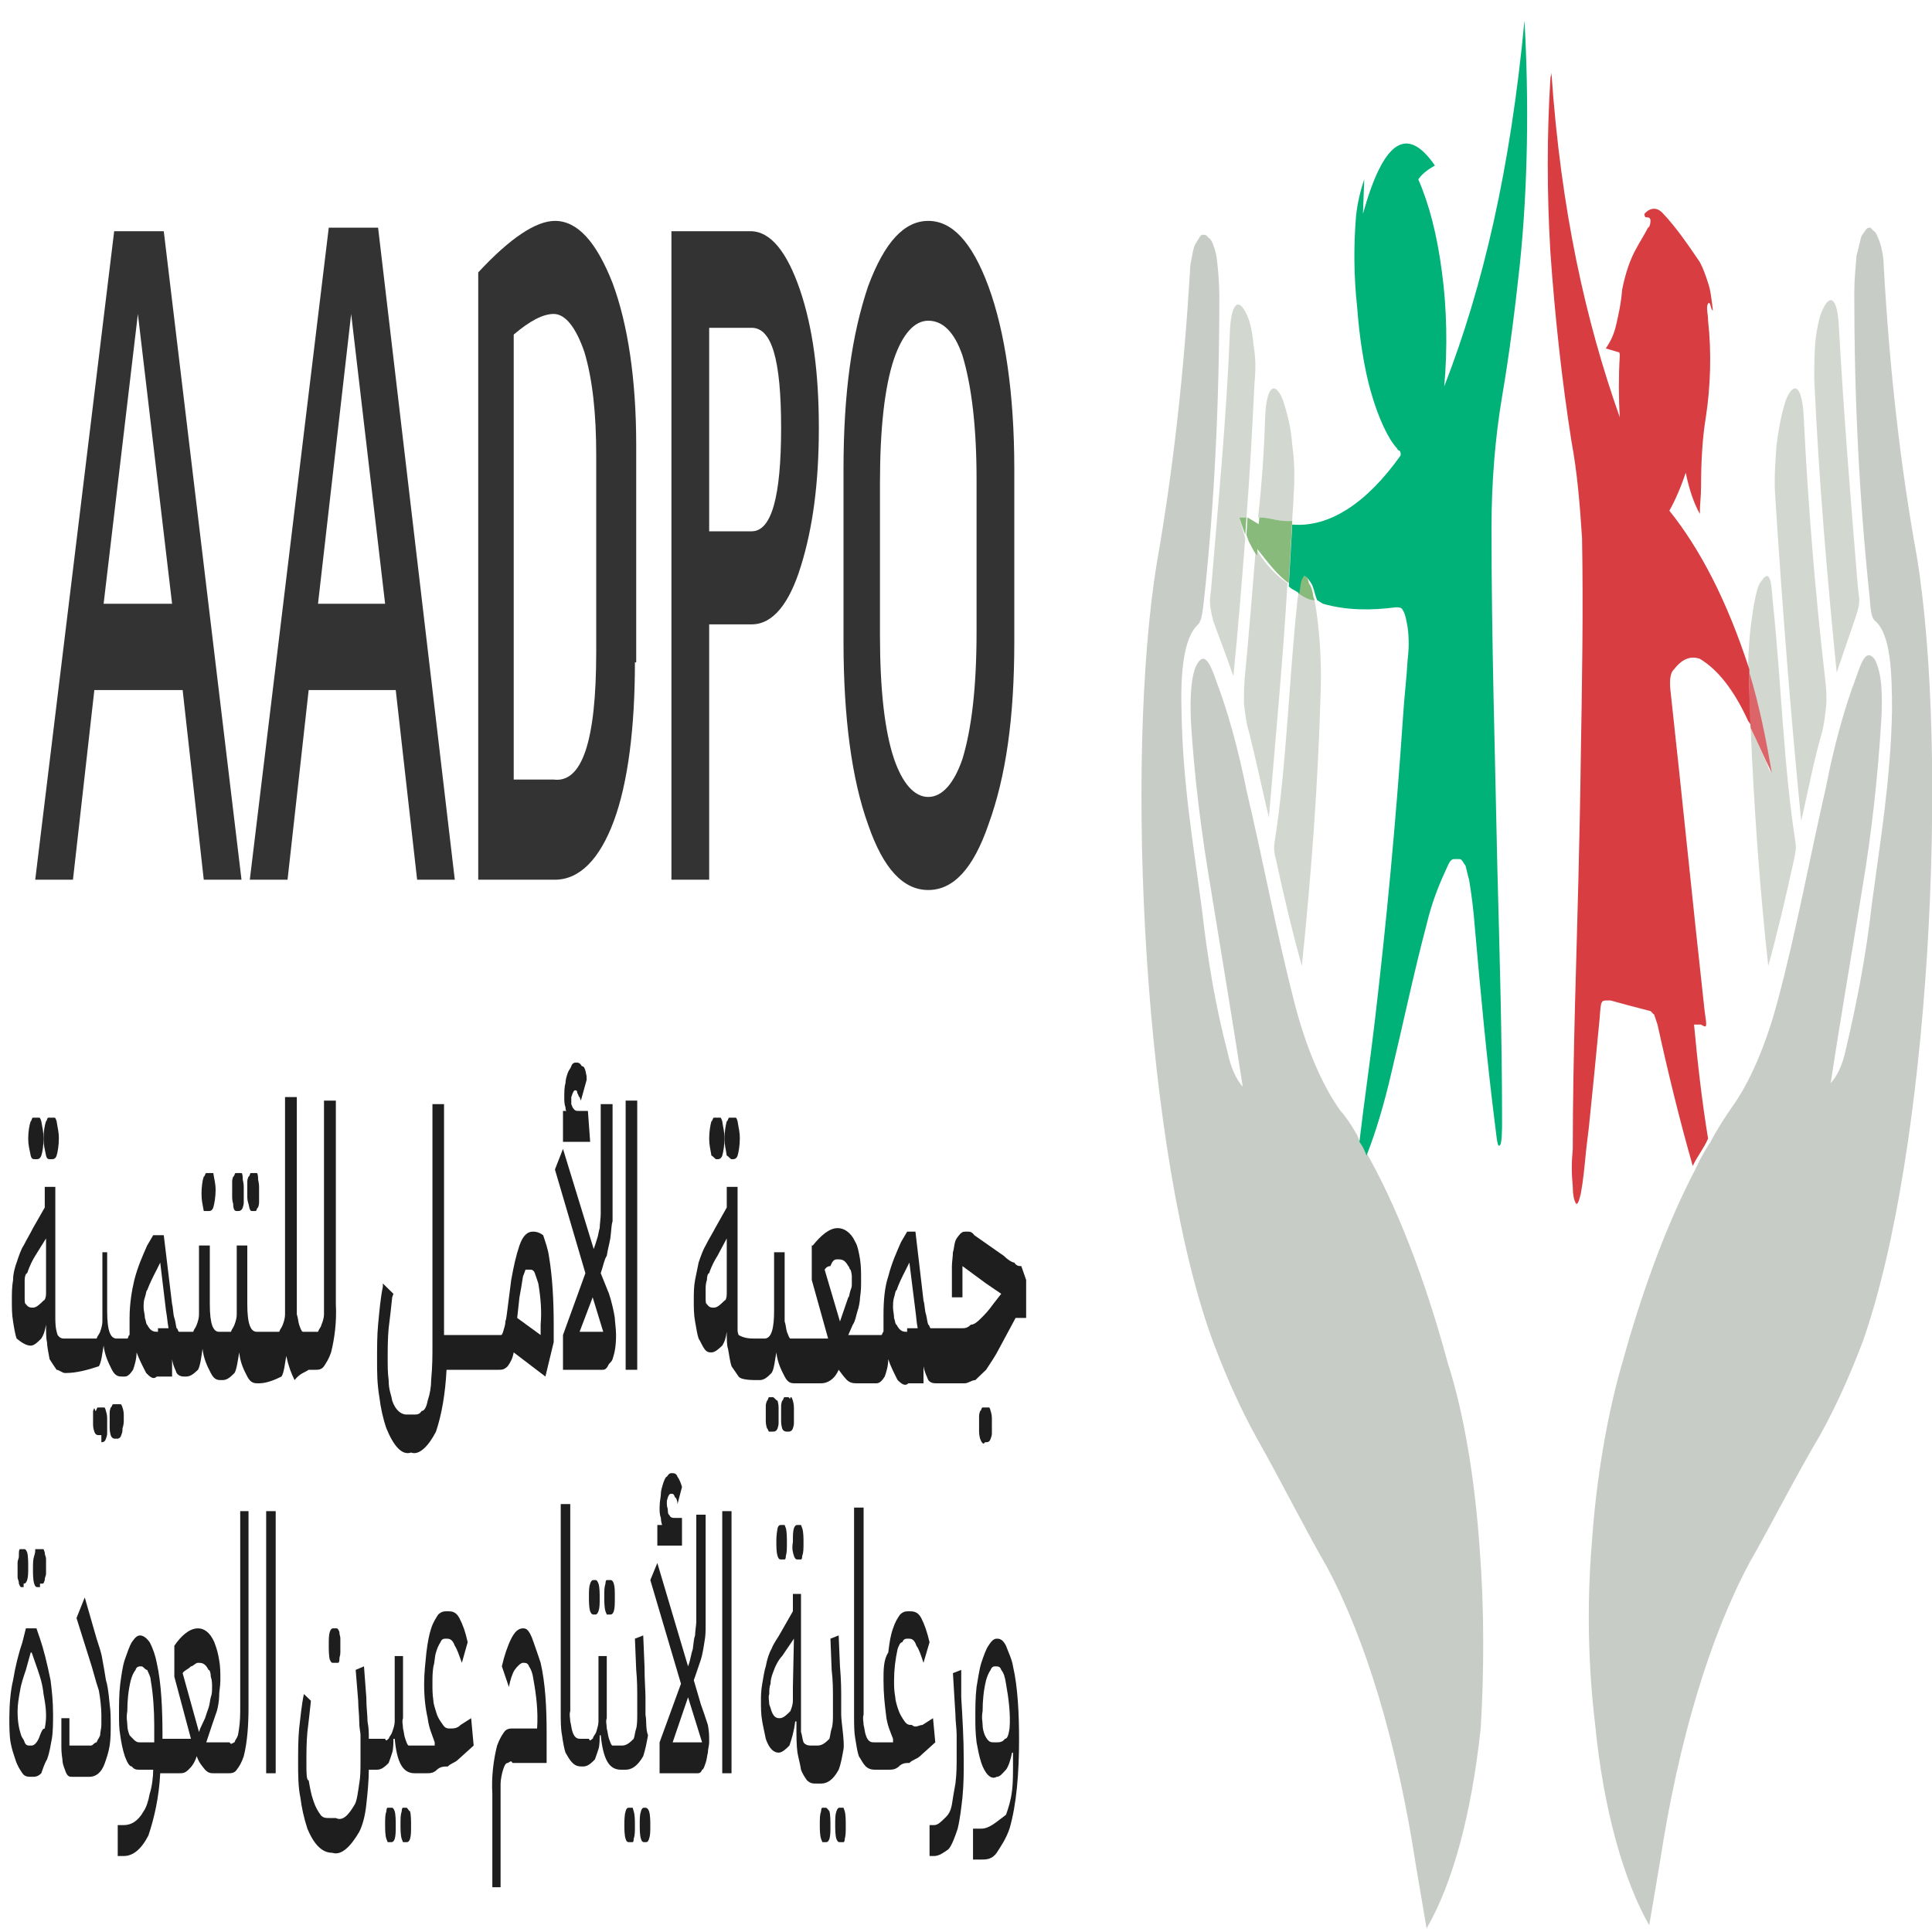 <?xml version="1.0" encoding="UTF-8"?>
<svg xmlns="http://www.w3.org/2000/svg" xmlns:xlink="http://www.w3.org/1999/xlink" width="30px" height="30px" viewBox="0 0 30 30" version="1.1">
<g id="surface1">
<path style=" stroke:none;fill-rule:nonzero;fill:rgb(11.765%,11.765%,11.765%);fill-opacity:1;" d="M 0.785 18 L 0.805 18 C 0.824 18 0.859 18 0.879 17.945 C 0.895 17.895 0.914 17.785 0.914 17.68 C 0.914 17.57 0.895 17.52 0.879 17.41 C 0.859 17.355 0.859 17.355 0.84 17.355 C 0.824 17.355 0.824 17.355 0.805 17.355 L 0.785 17.355 C 0.77 17.355 0.77 17.355 0.75 17.355 C 0.73 17.355 0.73 17.41 0.715 17.41 C 0.695 17.465 0.676 17.57 0.676 17.68 C 0.676 17.785 0.695 17.84 0.715 17.945 C 0.73 18 0.75 18 0.785 18 Z M 0.785 18 "/>
<path style=" stroke:none;fill-rule:nonzero;fill:rgb(11.765%,11.765%,11.765%);fill-opacity:1;" d="M 0.547 18 L 0.566 18 C 0.586 18 0.621 18 0.641 17.945 C 0.66 17.895 0.676 17.785 0.676 17.68 C 0.676 17.57 0.66 17.52 0.641 17.41 C 0.621 17.355 0.621 17.355 0.605 17.355 C 0.586 17.355 0.586 17.355 0.566 17.355 L 0.547 17.355 C 0.531 17.355 0.531 17.355 0.512 17.355 C 0.492 17.355 0.492 17.41 0.477 17.41 C 0.457 17.465 0.438 17.57 0.438 17.68 C 0.438 17.785 0.457 17.84 0.477 17.945 C 0.492 18 0.512 18 0.547 18 Z M 0.547 18 "/>
<path style=" stroke:none;fill-rule:nonzero;fill:rgb(11.765%,11.765%,11.765%);fill-opacity:1;" d="M 1.574 22.395 C 1.59 22.395 1.629 22.395 1.645 22.34 C 1.664 22.285 1.664 22.285 1.664 22.23 C 1.664 22.18 1.664 22.125 1.664 22.125 C 1.664 22.07 1.664 22.02 1.664 22.02 C 1.664 21.965 1.645 21.91 1.645 21.91 C 1.629 21.855 1.629 21.855 1.609 21.855 C 1.59 21.855 1.59 21.855 1.574 21.855 L 1.555 21.855 C 1.535 21.855 1.535 21.855 1.52 21.855 C 1.5 21.855 1.5 21.91 1.48 21.91 C 1.465 21.855 1.465 21.855 1.445 21.91 C 1.445 21.965 1.445 22.02 1.445 22.02 C 1.445 22.07 1.445 22.125 1.445 22.125 C 1.445 22.18 1.465 22.23 1.465 22.23 C 1.48 22.285 1.52 22.285 1.535 22.285 L 1.574 22.285 Z M 1.574 22.395 "/>
<path style=" stroke:none;fill-rule:nonzero;fill:rgb(11.765%,11.765%,11.765%);fill-opacity:1;" d="M 1.922 22.07 C 1.922 22.02 1.922 21.965 1.922 21.965 C 1.922 21.91 1.902 21.855 1.902 21.855 C 1.883 21.805 1.883 21.805 1.867 21.805 C 1.848 21.805 1.848 21.805 1.828 21.805 L 1.793 21.805 C 1.773 21.805 1.773 21.805 1.758 21.805 C 1.738 21.805 1.738 21.855 1.719 21.855 C 1.703 21.91 1.703 21.91 1.703 21.965 C 1.703 22.02 1.703 22.07 1.703 22.07 C 1.703 22.125 1.703 22.18 1.703 22.18 C 1.703 22.23 1.719 22.285 1.719 22.285 C 1.738 22.34 1.773 22.34 1.793 22.34 L 1.812 22.34 C 1.828 22.34 1.867 22.34 1.883 22.285 C 1.902 22.23 1.902 22.23 1.902 22.18 C 1.922 22.125 1.922 22.07 1.922 22.07 Z M 1.922 22.07 "/>
<path style=" stroke:none;fill-rule:nonzero;fill:rgb(11.765%,11.765%,11.765%);fill-opacity:1;" d="M 3.219 18.805 L 3.238 18.805 C 3.258 18.805 3.293 18.805 3.312 18.75 C 3.328 18.695 3.348 18.59 3.348 18.48 C 3.348 18.375 3.328 18.32 3.312 18.215 C 3.312 18.215 3.312 18.215 3.293 18.215 C 3.273 18.215 3.273 18.215 3.258 18.215 L 3.238 18.215 C 3.219 18.215 3.219 18.215 3.203 18.215 C 3.184 18.215 3.184 18.27 3.164 18.27 C 3.145 18.32 3.129 18.43 3.129 18.535 C 3.129 18.645 3.145 18.695 3.164 18.805 C 3.184 18.805 3.203 18.805 3.219 18.805 Z M 3.219 18.805 "/>
<path style=" stroke:none;fill-rule:nonzero;fill:rgb(11.765%,11.765%,11.765%);fill-opacity:1;" d="M 3.914 18.805 L 3.934 18.805 C 3.953 18.805 3.953 18.805 3.969 18.805 C 3.988 18.805 3.988 18.75 4.008 18.75 C 4.023 18.695 4.023 18.695 4.023 18.645 C 4.023 18.59 4.023 18.535 4.023 18.535 C 4.023 18.48 4.023 18.43 4.023 18.43 C 4.023 18.375 4.008 18.32 4.008 18.32 C 4.008 18.215 3.988 18.215 3.988 18.215 C 3.969 18.215 3.969 18.215 3.953 18.215 L 3.934 18.215 C 3.914 18.215 3.914 18.215 3.895 18.215 C 3.879 18.215 3.879 18.27 3.859 18.27 C 3.84 18.32 3.84 18.32 3.84 18.375 C 3.84 18.43 3.84 18.48 3.84 18.48 C 3.84 18.535 3.84 18.59 3.84 18.59 C 3.84 18.645 3.859 18.695 3.859 18.695 C 3.879 18.805 3.895 18.805 3.914 18.805 Z M 3.914 18.805 "/>
<path style=" stroke:none;fill-rule:nonzero;fill:rgb(11.765%,11.765%,11.765%);fill-opacity:1;" d="M 3.676 18.805 L 3.695 18.805 C 3.715 18.805 3.75 18.805 3.77 18.75 C 3.785 18.695 3.785 18.695 3.785 18.645 C 3.785 18.59 3.785 18.535 3.785 18.535 C 3.785 18.48 3.785 18.43 3.785 18.43 C 3.785 18.375 3.77 18.32 3.77 18.32 C 3.77 18.215 3.75 18.215 3.75 18.215 C 3.73 18.215 3.73 18.215 3.715 18.215 L 3.695 18.215 C 3.676 18.215 3.676 18.215 3.66 18.215 C 3.641 18.215 3.641 18.27 3.621 18.27 C 3.605 18.32 3.605 18.32 3.605 18.375 C 3.605 18.43 3.605 18.48 3.605 18.48 C 3.605 18.535 3.605 18.59 3.605 18.59 C 3.605 18.645 3.621 18.695 3.621 18.695 C 3.621 18.805 3.66 18.805 3.676 18.805 Z M 3.676 18.805 "/>
<path style=" stroke:none;fill-rule:nonzero;fill:rgb(11.765%,11.765%,11.765%);fill-opacity:1;" d="M 4.793 21.27 L 4.902 21.27 C 4.938 21.27 4.992 21.27 5.031 21.215 C 5.066 21.16 5.105 21.105 5.141 21 C 5.195 20.785 5.23 20.52 5.215 20.25 L 5.215 17.09 L 5.031 17.09 L 5.031 20.25 C 5.031 20.305 5.031 20.355 5.031 20.41 C 5.031 20.465 5.012 20.52 4.992 20.57 C 4.977 20.625 4.957 20.625 4.938 20.68 C 4.922 20.68 4.902 20.68 4.883 20.68 L 4.758 20.68 C 4.738 20.68 4.719 20.68 4.703 20.68 C 4.684 20.68 4.664 20.625 4.645 20.57 C 4.629 20.52 4.629 20.465 4.609 20.41 C 4.609 20.355 4.609 20.305 4.609 20.25 L 4.609 17.035 L 4.426 17.035 L 4.426 20.25 C 4.426 20.305 4.426 20.355 4.426 20.41 C 4.426 20.465 4.41 20.52 4.391 20.57 C 4.371 20.625 4.355 20.625 4.336 20.68 C 4.316 20.68 4.297 20.68 4.281 20.68 L 3.988 20.68 C 3.895 20.68 3.84 20.57 3.84 20.25 L 3.84 19.34 L 3.676 19.34 L 3.676 20.25 C 3.676 20.305 3.676 20.355 3.676 20.41 C 3.676 20.465 3.66 20.52 3.641 20.57 C 3.621 20.625 3.605 20.625 3.586 20.68 C 3.566 20.68 3.547 20.68 3.531 20.68 L 3.402 20.68 C 3.312 20.68 3.258 20.57 3.258 20.25 L 3.258 19.34 L 3.09 19.34 L 3.09 20.25 C 3.09 20.305 3.09 20.355 3.09 20.41 C 3.09 20.465 3.074 20.52 3.055 20.57 C 3.035 20.625 3.02 20.625 3 20.68 C 2.98 20.68 2.965 20.68 2.945 20.68 L 2.836 20.68 C 2.816 20.68 2.797 20.68 2.781 20.68 C 2.762 20.68 2.762 20.625 2.742 20.625 C 2.727 20.57 2.727 20.52 2.707 20.465 C 2.688 20.41 2.688 20.305 2.672 20.25 L 2.543 19.18 L 2.379 19.18 L 2.285 19.34 C 2.215 19.5 2.141 19.66 2.086 19.875 C 2.047 20.035 2.012 20.25 2.012 20.465 C 2.012 20.52 2.012 20.57 2.012 20.625 C 2.012 20.68 2.012 20.68 2.012 20.73 C 1.992 20.73 1.992 20.785 1.977 20.785 C 1.938 20.785 1.922 20.785 1.883 20.785 L 1.812 20.785 C 1.719 20.785 1.664 20.68 1.664 20.355 L 1.664 19.445 L 1.59 19.445 L 1.59 20.355 C 1.59 20.41 1.59 20.465 1.59 20.52 C 1.59 20.57 1.574 20.625 1.555 20.68 C 1.535 20.73 1.52 20.73 1.5 20.785 C 1.48 20.785 1.465 20.785 1.445 20.785 L 1.008 20.785 C 0.969 20.785 0.934 20.785 0.895 20.73 C 0.879 20.68 0.859 20.625 0.859 20.465 L 0.859 18.43 L 0.695 18.43 L 0.695 18.75 L 0.512 19.07 C 0.457 19.18 0.422 19.23 0.367 19.34 C 0.328 19.395 0.293 19.5 0.258 19.605 C 0.238 19.66 0.203 19.77 0.203 19.875 C 0.184 19.98 0.184 20.09 0.184 20.195 C 0.184 20.305 0.184 20.41 0.203 20.52 C 0.219 20.625 0.238 20.73 0.258 20.785 C 0.328 20.84 0.402 20.895 0.477 20.895 C 0.531 20.895 0.586 20.84 0.641 20.785 C 0.676 20.73 0.695 20.68 0.715 20.57 C 0.715 20.68 0.715 20.785 0.73 20.84 C 0.73 20.895 0.75 21 0.77 21.105 C 0.805 21.16 0.84 21.215 0.879 21.27 C 0.914 21.27 0.969 21.32 1.008 21.32 L 1.023 21.32 C 1.188 21.32 1.371 21.27 1.535 21.215 C 1.574 21.16 1.59 21 1.609 20.895 C 1.629 21.055 1.684 21.16 1.738 21.27 C 1.793 21.375 1.848 21.375 1.902 21.375 L 1.938 21.375 C 1.992 21.375 2.031 21.32 2.066 21.27 C 2.086 21.215 2.121 21.105 2.121 21 C 2.16 21.105 2.215 21.215 2.27 21.32 C 2.324 21.375 2.379 21.43 2.434 21.375 L 2.672 21.375 L 2.672 21.105 C 2.688 21.215 2.727 21.27 2.742 21.32 C 2.781 21.375 2.836 21.375 2.871 21.375 L 2.891 21.375 C 2.965 21.375 3.02 21.32 3.074 21.27 C 3.109 21.215 3.129 21.055 3.145 20.945 C 3.164 21.105 3.219 21.215 3.273 21.32 C 3.328 21.43 3.383 21.43 3.438 21.43 L 3.457 21.43 C 3.531 21.43 3.586 21.375 3.641 21.32 C 3.676 21.27 3.695 21.105 3.715 21 C 3.73 21.16 3.785 21.27 3.84 21.375 C 3.895 21.48 3.953 21.48 4.008 21.48 L 4.023 21.48 C 4.133 21.48 4.262 21.43 4.371 21.375 C 4.41 21.32 4.426 21.16 4.445 21.055 C 4.48 21.215 4.52 21.32 4.574 21.43 C 4.664 21.32 4.719 21.32 4.793 21.27 Z M 2.453 20.68 C 2.395 20.68 2.34 20.68 2.285 20.57 C 2.27 20.57 2.27 20.52 2.25 20.465 C 2.25 20.41 2.23 20.355 2.23 20.305 C 2.23 20.25 2.23 20.195 2.25 20.145 C 2.27 20.09 2.27 20.035 2.285 20.035 C 2.324 19.93 2.379 19.82 2.434 19.715 L 2.488 19.605 L 2.578 20.355 C 2.598 20.465 2.598 20.52 2.617 20.625 L 2.453 20.625 Z M 0.715 19.23 L 0.715 19.93 C 0.715 19.98 0.715 20.035 0.715 20.09 C 0.715 20.145 0.695 20.195 0.676 20.195 C 0.621 20.25 0.566 20.305 0.512 20.305 C 0.477 20.305 0.438 20.305 0.402 20.25 C 0.383 20.25 0.383 20.195 0.383 20.145 C 0.383 20.09 0.383 20.09 0.383 20.035 C 0.383 19.98 0.383 19.93 0.383 19.875 C 0.383 19.82 0.402 19.77 0.422 19.77 C 0.457 19.66 0.512 19.555 0.547 19.5 Z M 0.715 19.23 "/>
<path style=" stroke:none;fill-rule:nonzero;fill:rgb(11.765%,11.765%,11.765%);fill-opacity:1;" d="M 8.27 19.125 C 8.195 19.125 8.121 19.18 8.066 19.34 C 8.012 19.5 7.977 19.66 7.938 19.875 L 7.883 20.305 C 7.867 20.41 7.867 20.465 7.848 20.52 C 7.848 20.57 7.828 20.625 7.812 20.68 C 7.793 20.73 7.793 20.73 7.773 20.73 C 7.758 20.73 7.738 20.73 7.719 20.73 L 6.895 20.73 L 6.895 17.145 L 6.715 17.145 L 6.715 20.895 C 6.715 21.055 6.715 21.215 6.695 21.43 C 6.695 21.535 6.676 21.645 6.641 21.75 C 6.621 21.855 6.586 21.91 6.547 21.91 C 6.512 21.965 6.477 21.965 6.422 21.965 L 6.312 21.965 C 6.238 21.965 6.145 21.91 6.09 21.75 C 6.074 21.645 6.035 21.59 6.035 21.43 C 6.02 21.32 6.02 21.215 6.02 21.105 C 6.02 20.945 6.02 20.785 6.035 20.625 C 6.055 20.465 6.074 20.305 6.09 20.145 L 6.109 20.09 L 5.945 19.93 L 5.945 19.98 C 5.91 20.145 5.891 20.355 5.871 20.57 C 5.855 20.73 5.855 20.945 5.855 21.105 C 5.855 21.32 5.855 21.48 5.891 21.695 C 5.91 21.855 5.945 22.02 6 22.18 C 6.109 22.445 6.238 22.605 6.383 22.555 C 6.512 22.605 6.66 22.445 6.77 22.23 C 6.859 21.965 6.914 21.645 6.934 21.27 L 7.738 21.27 C 7.793 21.27 7.828 21.27 7.883 21.215 C 7.922 21.16 7.957 21.105 7.977 21 L 8.469 21.375 L 8.598 20.84 L 8.598 20.57 C 8.598 20.195 8.578 19.82 8.523 19.5 C 8.508 19.395 8.469 19.285 8.434 19.18 C 8.359 19.125 8.305 19.125 8.27 19.125 Z M 8.23 19.715 C 8.25 19.715 8.285 19.715 8.305 19.77 C 8.324 19.82 8.34 19.875 8.359 19.93 C 8.395 20.145 8.414 20.355 8.395 20.57 L 8.395 20.73 L 8.031 20.465 L 8.066 20.145 C 8.086 20.035 8.105 19.93 8.121 19.82 C 8.141 19.77 8.141 19.77 8.16 19.715 C 8.195 19.715 8.215 19.715 8.23 19.715 Z M 8.23 19.715 "/>
<path style=" stroke:none;fill-rule:nonzero;fill:rgb(11.765%,11.765%,11.765%);fill-opacity:1;" d="M 9.129 17.25 L 8.98 17.25 C 8.945 17.25 8.926 17.25 8.891 17.195 C 8.891 17.195 8.871 17.145 8.871 17.145 C 8.871 17.145 8.871 17.09 8.871 17.09 C 8.871 17.09 8.871 17.035 8.871 17.035 C 8.871 17.035 8.871 17.035 8.891 16.98 C 8.91 16.93 8.926 16.93 8.926 16.93 C 8.945 16.93 8.965 16.93 8.965 16.98 C 8.98 16.98 8.98 17.035 9 17.035 L 9.02 17.09 L 9.109 16.77 L 9.109 16.715 C 9.09 16.605 9.074 16.555 9.035 16.555 C 9 16.5 8.98 16.5 8.945 16.5 C 8.926 16.5 8.891 16.5 8.871 16.555 C 8.855 16.605 8.836 16.605 8.816 16.66 C 8.797 16.715 8.781 16.77 8.781 16.82 C 8.762 16.875 8.762 16.98 8.762 17.035 C 8.762 17.09 8.762 17.145 8.781 17.195 C 8.781 17.195 8.781 17.25 8.797 17.25 L 8.742 17.25 L 8.742 17.73 L 9.164 17.73 Z M 9.129 17.25 "/>
<path style=" stroke:none;fill-rule:nonzero;fill:rgb(11.765%,11.765%,11.765%);fill-opacity:1;" d="M 8.742 20.73 L 8.742 21.27 L 9.348 21.27 C 9.383 21.27 9.402 21.27 9.438 21.215 C 9.457 21.16 9.492 21.16 9.512 21.105 C 9.547 21 9.566 20.895 9.566 20.73 C 9.566 20.625 9.547 20.52 9.547 20.465 C 9.531 20.355 9.492 20.195 9.457 20.09 L 9.328 19.77 C 9.367 19.66 9.383 19.555 9.422 19.5 C 9.438 19.395 9.457 19.34 9.477 19.23 C 9.492 19.125 9.492 19.02 9.512 18.965 C 9.512 18.855 9.512 18.75 9.512 18.59 L 9.512 17.145 L 9.328 17.145 L 9.328 18.59 C 9.328 18.695 9.328 18.75 9.328 18.855 C 9.328 18.91 9.312 19.02 9.312 19.07 C 9.293 19.125 9.293 19.18 9.273 19.23 C 9.258 19.285 9.238 19.34 9.219 19.395 L 8.742 17.84 L 8.617 18.16 L 9.09 19.77 Z M 9 20.68 L 9.203 20.145 L 9.367 20.68 Z M 9 20.68 "/>
<path style=" stroke:none;fill-rule:nonzero;fill:rgb(11.765%,11.765%,11.765%);fill-opacity:1;" d="M 9.895 17.09 L 9.715 17.09 L 9.715 21.27 L 9.895 21.27 Z M 9.895 17.09 "/>
<path style=" stroke:none;fill-rule:nonzero;fill:rgb(11.765%,11.765%,11.765%);fill-opacity:1;" d="M 11.359 18 L 11.379 18 C 11.395 18 11.434 18 11.453 17.945 C 11.469 17.895 11.488 17.785 11.488 17.68 C 11.488 17.57 11.469 17.52 11.453 17.41 C 11.434 17.355 11.434 17.355 11.414 17.355 C 11.395 17.355 11.395 17.355 11.379 17.355 L 11.359 17.355 C 11.34 17.355 11.34 17.355 11.324 17.355 C 11.305 17.355 11.305 17.41 11.285 17.41 C 11.27 17.465 11.25 17.57 11.25 17.68 C 11.25 17.785 11.27 17.84 11.285 17.945 C 11.305 17.945 11.34 18 11.359 18 Z M 11.359 18 "/>
<path style=" stroke:none;fill-rule:nonzero;fill:rgb(11.765%,11.765%,11.765%);fill-opacity:1;" d="M 11.121 18 L 11.141 18 C 11.16 18 11.195 18 11.215 17.945 C 11.23 17.895 11.25 17.785 11.25 17.68 C 11.25 17.57 11.23 17.52 11.215 17.41 C 11.195 17.355 11.195 17.355 11.176 17.355 C 11.16 17.355 11.16 17.355 11.141 17.355 L 11.121 17.355 C 11.105 17.355 11.105 17.355 11.086 17.355 C 11.066 17.355 11.066 17.41 11.047 17.41 C 11.031 17.465 11.012 17.57 11.012 17.68 C 11.012 17.785 11.031 17.84 11.047 17.945 C 11.066 17.945 11.105 18 11.121 18 Z M 11.121 18 "/>
<path style=" stroke:none;fill-rule:nonzero;fill:rgb(11.765%,11.765%,11.765%);fill-opacity:1;" d="M 12 21.695 L 11.98 21.695 C 11.965 21.695 11.965 21.695 11.945 21.695 C 11.926 21.695 11.926 21.75 11.91 21.75 C 11.891 21.805 11.891 21.805 11.891 21.855 C 11.891 21.91 11.891 21.965 11.891 21.965 C 11.891 22.02 11.891 22.07 11.891 22.07 C 11.891 22.125 11.91 22.18 11.91 22.18 C 11.926 22.18 11.926 22.23 11.945 22.23 C 11.965 22.23 11.965 22.23 11.98 22.23 L 12 22.23 C 12.02 22.23 12.055 22.23 12.074 22.18 C 12.09 22.125 12.09 22.125 12.09 22.07 C 12.09 22.02 12.09 21.965 12.09 21.965 C 12.09 21.91 12.09 21.855 12.09 21.855 C 12.09 21.805 12.074 21.75 12.074 21.75 C 12.055 21.75 12.02 21.695 12 21.695 Z M 12 21.695 "/>
<path style=" stroke:none;fill-rule:nonzero;fill:rgb(11.765%,11.765%,11.765%);fill-opacity:1;" d="M 12.238 21.695 L 12.219 21.695 C 12.203 21.695 12.203 21.695 12.184 21.695 C 12.164 21.695 12.164 21.75 12.145 21.75 C 12.129 21.805 12.129 21.805 12.129 21.855 C 12.129 21.91 12.129 21.965 12.129 21.965 C 12.129 22.02 12.129 22.07 12.129 22.07 C 12.129 22.125 12.145 22.18 12.145 22.18 C 12.164 22.23 12.203 22.23 12.219 22.23 L 12.238 22.23 C 12.258 22.23 12.293 22.23 12.312 22.18 C 12.328 22.125 12.328 22.125 12.328 22.07 C 12.328 22.02 12.328 21.965 12.328 21.965 C 12.328 21.91 12.328 21.855 12.328 21.855 C 12.328 21.805 12.312 21.75 12.312 21.75 C 12.293 21.695 12.293 21.695 12.273 21.695 C 12.273 21.75 12.258 21.695 12.238 21.695 Z M 12.238 21.695 "/>
<path style=" stroke:none;fill-rule:nonzero;fill:rgb(11.765%,11.765%,11.765%);fill-opacity:1;" d="M 15.859 19.66 C 15.824 19.66 15.785 19.66 15.75 19.605 C 15.715 19.605 15.641 19.555 15.586 19.5 L 15.129 19.18 C 15.09 19.125 15.055 19.125 15.035 19.125 L 14.98 19.125 C 14.926 19.125 14.891 19.18 14.855 19.23 C 14.816 19.285 14.816 19.395 14.797 19.445 C 14.797 19.5 14.781 19.605 14.781 19.66 L 14.781 20.145 L 14.945 20.145 L 14.945 19.66 L 15.312 19.93 L 15.547 20.09 L 15.422 20.25 C 15.348 20.355 15.293 20.41 15.238 20.465 C 15.184 20.52 15.129 20.57 15.074 20.57 C 15.02 20.625 14.98 20.625 14.926 20.625 C 14.871 20.625 14.836 20.625 14.762 20.625 L 14.508 20.625 C 14.488 20.625 14.469 20.625 14.453 20.625 C 14.434 20.625 14.434 20.57 14.414 20.57 C 14.395 20.52 14.395 20.465 14.379 20.41 C 14.359 20.355 14.359 20.25 14.34 20.195 L 14.215 19.125 L 14.086 19.125 L 13.992 19.285 C 13.922 19.445 13.848 19.605 13.793 19.82 C 13.738 19.98 13.719 20.195 13.719 20.41 C 13.719 20.465 13.719 20.52 13.719 20.57 C 13.719 20.625 13.719 20.625 13.719 20.68 C 13.703 20.68 13.703 20.73 13.684 20.73 C 13.645 20.73 13.629 20.73 13.59 20.73 L 13.172 20.73 L 13.242 20.57 C 13.281 20.52 13.297 20.41 13.316 20.355 C 13.336 20.305 13.355 20.195 13.355 20.145 C 13.371 20.035 13.371 19.98 13.371 19.875 C 13.371 19.77 13.371 19.66 13.355 19.555 C 13.336 19.445 13.316 19.34 13.281 19.285 C 13.207 19.125 13.098 19.07 13.008 19.07 C 12.879 19.07 12.75 19.18 12.621 19.34 L 12.605 19.34 L 12.605 19.875 L 12.859 20.785 L 12.328 20.785 C 12.312 20.785 12.293 20.785 12.273 20.785 C 12.258 20.785 12.238 20.73 12.219 20.68 C 12.203 20.625 12.203 20.57 12.184 20.52 C 12.184 20.465 12.184 20.41 12.184 20.355 L 12.184 19.445 L 12.02 19.445 L 12.02 20.355 C 12.02 20.625 11.98 20.785 11.871 20.785 L 11.742 20.785 C 11.652 20.785 11.562 20.785 11.469 20.73 C 11.453 20.68 11.453 20.68 11.453 20.625 C 11.453 20.57 11.453 20.52 11.453 20.465 L 11.453 18.43 L 11.285 18.43 L 11.285 18.75 L 11.105 19.07 C 11.047 19.18 11.012 19.23 10.957 19.34 C 10.922 19.395 10.883 19.5 10.848 19.605 C 10.828 19.715 10.812 19.77 10.793 19.875 C 10.773 19.98 10.773 20.09 10.773 20.195 C 10.773 20.305 10.773 20.41 10.793 20.52 C 10.812 20.625 10.828 20.73 10.848 20.785 C 10.883 20.84 10.902 20.895 10.938 20.945 C 10.977 21 11.012 21 11.047 21 C 11.105 21 11.16 20.945 11.215 20.895 C 11.25 20.84 11.27 20.785 11.285 20.68 C 11.285 20.785 11.285 20.895 11.305 20.945 C 11.324 21.055 11.34 21.16 11.359 21.215 C 11.395 21.27 11.434 21.32 11.469 21.375 C 11.508 21.43 11.688 21.43 11.762 21.43 L 11.797 21.43 C 11.871 21.43 11.926 21.375 11.98 21.32 C 12.02 21.27 12.035 21.105 12.055 21 C 12.074 21.16 12.129 21.27 12.184 21.375 C 12.238 21.48 12.293 21.48 12.348 21.48 L 12.75 21.48 C 12.84 21.48 12.953 21.43 13.023 21.27 C 13.062 21.32 13.098 21.375 13.152 21.43 C 13.207 21.48 13.262 21.48 13.316 21.48 L 13.609 21.48 C 13.664 21.48 13.703 21.43 13.738 21.375 C 13.758 21.32 13.793 21.215 13.793 21.105 C 13.828 21.215 13.883 21.32 13.938 21.43 C 13.992 21.48 14.047 21.535 14.105 21.48 L 14.34 21.48 L 14.34 21.215 C 14.359 21.32 14.395 21.375 14.414 21.43 C 14.453 21.48 14.508 21.48 14.543 21.48 L 14.816 21.48 C 14.871 21.48 14.926 21.48 14.98 21.48 C 15.035 21.48 15.09 21.43 15.145 21.43 C 15.203 21.375 15.258 21.32 15.312 21.27 C 15.383 21.16 15.457 21.055 15.512 20.945 L 15.77 20.465 L 15.934 20.465 L 15.934 19.875 Z M 14.086 20.68 C 14.031 20.68 13.977 20.68 13.922 20.57 C 13.902 20.57 13.902 20.52 13.883 20.465 C 13.883 20.41 13.867 20.355 13.867 20.305 C 13.867 20.25 13.867 20.195 13.883 20.145 C 13.902 20.09 13.902 20.035 13.922 20.035 C 13.957 19.93 14.012 19.82 14.066 19.715 L 14.121 19.605 L 14.215 20.355 C 14.23 20.465 14.23 20.52 14.25 20.625 L 14.086 20.625 Z M 13.008 19.555 C 13.062 19.555 13.117 19.555 13.172 19.66 C 13.188 19.66 13.188 19.715 13.207 19.715 C 13.207 19.715 13.227 19.77 13.227 19.82 C 13.227 19.875 13.227 19.875 13.227 19.93 C 13.227 19.98 13.227 19.98 13.207 20.035 C 13.188 20.09 13.188 20.145 13.172 20.145 L 13.117 20.305 L 13.043 20.52 L 12.805 19.715 C 12.84 19.66 12.879 19.66 12.895 19.66 C 12.934 19.555 12.969 19.555 13.008 19.555 Z M 11.285 19.23 L 11.285 19.93 C 11.285 19.98 11.285 20.035 11.285 20.09 C 11.285 20.145 11.27 20.195 11.25 20.195 C 11.195 20.25 11.141 20.305 11.086 20.305 C 11.047 20.305 11.012 20.305 10.977 20.25 C 10.957 20.25 10.957 20.195 10.957 20.145 C 10.957 20.09 10.957 20.09 10.957 20.035 C 10.957 19.98 10.957 19.93 10.977 19.875 C 10.977 19.82 10.992 19.77 11.012 19.77 C 11.047 19.66 11.105 19.555 11.141 19.5 Z M 11.285 19.23 "/>
<path style=" stroke:none;fill-rule:nonzero;fill:rgb(11.765%,11.765%,11.765%);fill-opacity:1;" d="M 15.312 22.395 C 15.328 22.395 15.367 22.395 15.383 22.34 C 15.402 22.285 15.402 22.285 15.402 22.23 C 15.402 22.18 15.402 22.125 15.402 22.125 C 15.402 22.07 15.402 22.02 15.402 22.02 C 15.402 21.965 15.383 21.91 15.383 21.91 C 15.367 21.855 15.367 21.855 15.348 21.855 C 15.328 21.855 15.328 21.855 15.312 21.855 L 15.293 21.855 C 15.273 21.855 15.273 21.855 15.258 21.855 C 15.238 21.855 15.238 21.91 15.219 21.91 C 15.203 21.965 15.203 21.965 15.203 22.02 C 15.203 22.07 15.203 22.125 15.203 22.125 C 15.203 22.18 15.203 22.23 15.203 22.23 C 15.203 22.285 15.219 22.34 15.219 22.34 C 15.238 22.395 15.273 22.445 15.293 22.395 Z M 15.312 22.395 "/>
<path style=" stroke:none;fill-rule:nonzero;fill:rgb(11.765%,11.765%,11.765%);fill-opacity:1;" d="M 0.621 24.59 C 0.641 24.59 0.641 24.59 0.66 24.59 C 0.676 24.59 0.676 24.59 0.695 24.535 C 0.695 24.48 0.715 24.48 0.715 24.43 C 0.715 24.375 0.715 24.375 0.715 24.32 C 0.715 24.27 0.715 24.27 0.715 24.215 C 0.715 24.16 0.695 24.16 0.695 24.105 C 0.695 24.105 0.676 24.055 0.676 24.055 C 0.66 24.055 0.66 24.055 0.641 24.055 L 0.586 24.055 C 0.566 24.055 0.566 24.055 0.547 24.055 C 0.547 24.105 0.547 24.105 0.531 24.16 C 0.512 24.215 0.512 24.27 0.512 24.375 C 0.512 24.43 0.512 24.535 0.531 24.59 C 0.547 24.645 0.566 24.645 0.586 24.645 L 0.621 24.645 Z M 0.621 24.59 "/>
<path style=" stroke:none;fill-rule:nonzero;fill:rgb(11.765%,11.765%,11.765%);fill-opacity:1;" d="M 0.621 25.445 L 0.566 25.285 L 0.402 25.285 L 0.348 25.5 C 0.293 25.66 0.238 25.875 0.203 26.09 C 0.164 26.25 0.145 26.465 0.145 26.68 C 0.145 26.785 0.145 26.945 0.164 27.055 C 0.184 27.16 0.203 27.215 0.238 27.32 C 0.273 27.43 0.312 27.48 0.348 27.535 C 0.383 27.59 0.438 27.59 0.492 27.59 C 0.547 27.59 0.586 27.59 0.641 27.535 C 0.66 27.48 0.695 27.375 0.73 27.32 C 0.77 27.215 0.785 27.105 0.805 27 C 0.824 26.895 0.824 26.73 0.824 26.625 C 0.824 26.41 0.805 26.25 0.785 26.09 C 0.73 25.82 0.676 25.605 0.621 25.445 Z M 0.621 26.945 C 0.586 27.055 0.531 27.105 0.492 27.105 L 0.457 27.105 C 0.438 27.105 0.402 27.105 0.383 27.055 C 0.367 27 0.348 27 0.328 26.945 C 0.293 26.84 0.273 26.73 0.273 26.57 C 0.273 26.465 0.293 26.355 0.312 26.25 C 0.328 26.145 0.367 26.035 0.402 25.93 L 0.477 25.66 L 0.492 25.66 L 0.586 25.93 C 0.621 26.035 0.66 26.145 0.676 26.305 C 0.695 26.41 0.715 26.52 0.715 26.625 C 0.715 26.68 0.715 26.73 0.695 26.84 C 0.66 26.84 0.641 26.895 0.621 26.945 Z M 0.621 26.945 "/>
<path style=" stroke:none;fill-rule:nonzero;fill:rgb(11.765%,11.765%,11.765%);fill-opacity:1;" d="M 0.367 24.59 C 0.383 24.59 0.402 24.59 0.422 24.535 C 0.438 24.48 0.438 24.43 0.438 24.32 C 0.438 24.27 0.438 24.16 0.422 24.105 C 0.422 24.105 0.402 24.055 0.383 24.055 C 0.367 24.055 0.367 24.055 0.348 24.055 C 0.328 24.055 0.328 24.055 0.312 24.055 C 0.293 24.055 0.293 24.105 0.293 24.16 C 0.293 24.215 0.273 24.215 0.273 24.27 C 0.273 24.32 0.273 24.32 0.273 24.375 C 0.273 24.43 0.273 24.43 0.273 24.48 C 0.273 24.535 0.293 24.535 0.293 24.59 C 0.293 24.59 0.312 24.645 0.328 24.645 C 0.348 24.645 0.348 24.645 0.367 24.645 Z M 0.367 24.59 "/>
<path style=" stroke:none;fill-rule:nonzero;fill:rgb(11.765%,11.765%,11.765%);fill-opacity:1;" d="M 1.645 26.09 C 1.629 25.98 1.609 25.875 1.59 25.77 C 1.574 25.66 1.535 25.555 1.5 25.445 L 1.316 24.805 L 1.188 25.125 L 1.391 25.77 C 1.445 25.93 1.48 26.09 1.535 26.25 C 1.555 26.355 1.574 26.52 1.574 26.625 C 1.574 26.68 1.574 26.73 1.574 26.785 C 1.574 26.84 1.555 26.895 1.555 26.945 C 1.535 27 1.52 27 1.5 27.055 C 1.465 27.055 1.445 27.105 1.41 27.105 L 1.078 27.105 L 1.078 26.68 L 0.953 26.68 L 0.953 27.105 C 0.953 27.16 0.953 27.215 0.969 27.32 C 0.969 27.375 0.988 27.43 1.008 27.48 C 1.043 27.59 1.078 27.59 1.117 27.59 L 1.391 27.59 C 1.48 27.59 1.574 27.535 1.629 27.375 C 1.664 27.27 1.684 27.215 1.703 27.105 C 1.719 27 1.719 26.895 1.719 26.785 C 1.719 26.68 1.719 26.57 1.703 26.465 C 1.684 26.25 1.664 26.145 1.645 26.09 Z M 1.645 26.09 "/>
<path style=" stroke:none;fill-rule:nonzero;fill:rgb(11.765%,11.765%,11.765%);fill-opacity:1;" d="M 3.73 26.57 C 3.73 26.73 3.715 26.84 3.695 26.945 C 3.676 27 3.66 27 3.641 27.055 C 3.621 27.055 3.586 27.105 3.566 27.055 L 3.203 27.055 L 3.293 26.785 C 3.312 26.73 3.348 26.625 3.367 26.57 C 3.383 26.52 3.402 26.41 3.402 26.355 C 3.402 26.25 3.422 26.195 3.422 26.09 C 3.422 25.98 3.422 25.875 3.402 25.77 C 3.383 25.66 3.367 25.605 3.328 25.5 C 3.258 25.34 3.164 25.285 3.074 25.285 C 2.945 25.285 2.816 25.395 2.707 25.555 L 2.707 26.035 L 2.965 27 L 2.523 27 L 2.523 26.945 C 2.523 26.57 2.508 26.145 2.434 25.82 C 2.414 25.715 2.379 25.605 2.324 25.5 C 2.285 25.445 2.23 25.395 2.176 25.395 C 2.121 25.395 2.086 25.445 2.047 25.5 C 2.012 25.555 1.977 25.66 1.938 25.77 C 1.902 25.875 1.883 26.035 1.867 26.145 C 1.848 26.305 1.848 26.465 1.848 26.625 C 1.848 26.73 1.848 26.84 1.867 26.945 C 1.883 27.055 1.902 27.16 1.938 27.27 C 1.977 27.375 2.012 27.43 2.047 27.43 C 2.086 27.48 2.121 27.48 2.176 27.48 L 2.379 27.48 C 2.379 27.59 2.359 27.75 2.324 27.855 C 2.305 27.965 2.27 28.07 2.23 28.125 C 2.141 28.285 2.031 28.34 1.922 28.34 L 1.828 28.34 L 1.828 28.82 L 1.922 28.82 C 2.066 28.82 2.195 28.715 2.305 28.5 C 2.395 28.23 2.469 27.91 2.488 27.535 L 2.781 27.535 C 2.836 27.535 2.871 27.535 2.926 27.48 C 2.98 27.43 3.02 27.375 3.055 27.27 C 3.09 27.375 3.145 27.43 3.184 27.48 C 3.238 27.535 3.273 27.535 3.328 27.535 L 3.547 27.535 C 3.586 27.535 3.641 27.535 3.676 27.48 C 3.715 27.43 3.75 27.375 3.785 27.27 C 3.84 27.055 3.859 26.785 3.859 26.52 L 3.859 23.465 L 3.73 23.465 Z M 2.395 27.055 L 2.16 27.055 C 2.105 27.055 2.066 27 2.012 26.945 C 1.992 26.895 1.977 26.84 1.977 26.785 C 1.977 26.73 1.957 26.68 1.977 26.57 C 1.977 26.41 1.992 26.25 2.031 26.09 C 2.047 26.035 2.066 25.98 2.105 25.93 C 2.121 25.875 2.16 25.875 2.195 25.875 C 2.23 25.875 2.25 25.93 2.285 25.93 C 2.305 25.98 2.34 26.035 2.34 26.09 C 2.379 26.305 2.395 26.57 2.395 26.785 Z M 3.109 26.84 L 3.09 26.895 L 2.836 25.98 C 2.871 25.93 2.91 25.93 2.965 25.875 C 3 25.875 3.035 25.82 3.074 25.82 C 3.129 25.82 3.184 25.82 3.238 25.93 C 3.258 25.93 3.273 25.98 3.273 26.035 C 3.293 26.09 3.293 26.145 3.293 26.195 C 3.293 26.25 3.293 26.305 3.273 26.355 C 3.258 26.41 3.258 26.465 3.238 26.52 C 3.219 26.57 3.203 26.625 3.184 26.68 Z M 3.109 26.84 "/>
<path style=" stroke:none;fill-rule:nonzero;fill:rgb(11.765%,11.765%,11.765%);fill-opacity:1;" d="M 4.281 23.465 L 4.133 23.465 L 4.133 27.535 L 4.281 27.535 Z M 4.281 23.465 "/>
<path style=" stroke:none;fill-rule:nonzero;fill:rgb(11.765%,11.765%,11.765%);fill-opacity:1;" d="M 5.176 25.285 C 5.16 25.285 5.141 25.285 5.121 25.34 C 5.105 25.395 5.105 25.445 5.105 25.555 C 5.105 25.605 5.105 25.715 5.121 25.77 C 5.121 25.77 5.141 25.82 5.16 25.82 C 5.176 25.82 5.176 25.82 5.195 25.82 L 5.215 25.82 C 5.23 25.82 5.23 25.82 5.25 25.82 C 5.27 25.82 5.27 25.77 5.27 25.77 C 5.27 25.715 5.285 25.715 5.285 25.66 C 5.285 25.605 5.285 25.605 5.285 25.555 C 5.285 25.5 5.285 25.5 5.285 25.445 C 5.285 25.395 5.27 25.395 5.27 25.34 C 5.27 25.34 5.25 25.285 5.23 25.285 C 5.215 25.285 5.215 25.285 5.195 25.285 Z M 5.176 25.285 "/>
<path style=" stroke:none;fill-rule:nonzero;fill:rgb(11.765%,11.765%,11.765%);fill-opacity:1;" d="M 6.074 28.07 C 6.035 28.07 6.035 28.07 6.02 28.07 C 6 28.07 6 28.125 6 28.125 C 5.98 28.18 5.98 28.23 5.98 28.34 C 5.98 28.395 5.98 28.5 6 28.555 C 6 28.555 6.02 28.605 6.02 28.605 C 6.035 28.605 6.035 28.605 6.055 28.605 L 6.074 28.605 C 6.09 28.605 6.109 28.605 6.129 28.555 C 6.145 28.5 6.145 28.445 6.145 28.34 C 6.145 28.285 6.145 28.18 6.129 28.125 C 6.129 28.125 6.109 28.07 6.09 28.07 C 6.09 28.07 6.09 28.07 6.074 28.07 Z M 6.074 28.07 "/>
<path style=" stroke:none;fill-rule:nonzero;fill:rgb(11.765%,11.765%,11.765%);fill-opacity:1;" d="M 6.312 28.07 L 6.293 28.07 C 6.273 28.07 6.273 28.07 6.258 28.07 C 6.238 28.07 6.238 28.125 6.238 28.125 C 6.219 28.18 6.219 28.23 6.219 28.34 C 6.219 28.395 6.219 28.5 6.238 28.555 C 6.238 28.555 6.258 28.605 6.258 28.605 C 6.273 28.605 6.273 28.605 6.293 28.605 L 6.312 28.605 C 6.328 28.605 6.348 28.605 6.367 28.555 C 6.383 28.5 6.383 28.445 6.383 28.34 C 6.383 28.285 6.383 28.18 6.367 28.125 C 6.348 28.125 6.328 28.07 6.312 28.07 Z M 6.312 28.07 "/>
<path style=" stroke:none;fill-rule:nonzero;fill:rgb(11.765%,11.765%,11.765%);fill-opacity:1;" d="M 7.152 26.785 C 7.098 26.84 7.043 26.84 6.988 26.84 C 6.953 26.84 6.914 26.84 6.879 26.785 C 6.84 26.73 6.805 26.68 6.785 26.625 C 6.77 26.57 6.73 26.465 6.73 26.41 C 6.715 26.305 6.715 26.25 6.715 26.145 C 6.715 26.035 6.715 25.98 6.73 25.875 C 6.75 25.82 6.75 25.715 6.77 25.66 C 6.785 25.605 6.805 25.555 6.84 25.5 C 6.859 25.445 6.895 25.445 6.934 25.445 C 6.969 25.445 7.023 25.445 7.062 25.555 C 7.098 25.605 7.133 25.715 7.172 25.82 L 7.262 25.5 C 7.227 25.34 7.188 25.23 7.133 25.125 C 7.078 25.02 7.008 25.02 6.953 25.02 C 6.895 25.02 6.859 25.02 6.805 25.07 C 6.77 25.125 6.73 25.18 6.695 25.285 C 6.66 25.395 6.641 25.5 6.621 25.66 C 6.605 25.82 6.586 25.98 6.586 26.145 C 6.586 26.355 6.605 26.52 6.641 26.68 C 6.66 26.84 6.715 26.945 6.75 27.055 L 6.75 27.105 L 6.402 27.105 C 6.383 27.105 6.367 27.105 6.348 27.105 C 6.328 27.105 6.312 27.055 6.293 27 C 6.273 26.945 6.273 26.895 6.258 26.84 C 6.258 26.785 6.238 26.73 6.258 26.68 L 6.258 25.715 L 6.129 25.715 L 6.129 26.57 C 6.129 26.625 6.129 26.68 6.129 26.73 C 6.129 26.785 6.109 26.84 6.09 26.895 C 6.074 26.945 6.055 26.945 6.035 27 C 6.02 27 6 27.055 5.98 27 L 5.727 27 C 5.727 26.895 5.727 26.84 5.707 26.73 C 5.707 26.625 5.688 26.52 5.688 26.355 L 5.652 25.875 L 5.523 25.93 L 5.562 26.41 C 5.562 26.52 5.578 26.625 5.578 26.73 C 5.578 26.84 5.598 26.895 5.598 26.945 C 5.598 27 5.598 27.105 5.598 27.16 C 5.598 27.215 5.598 27.27 5.598 27.32 C 5.598 27.48 5.598 27.59 5.578 27.695 C 5.562 27.805 5.543 27.965 5.508 28.02 C 5.414 28.18 5.324 28.285 5.215 28.23 L 5.105 28.23 C 5.066 28.23 5.012 28.23 4.977 28.18 C 4.938 28.125 4.902 28.07 4.867 27.965 C 4.828 27.855 4.812 27.75 4.793 27.645 C 4.758 27.645 4.758 27.535 4.758 27.375 C 4.758 27.215 4.758 27.055 4.773 26.895 C 4.793 26.73 4.812 26.57 4.828 26.41 L 4.719 26.305 C 4.684 26.465 4.664 26.68 4.645 26.84 C 4.629 27 4.629 27.215 4.629 27.375 C 4.629 27.535 4.629 27.75 4.664 27.91 C 4.684 28.07 4.719 28.23 4.773 28.395 C 4.883 28.66 5.012 28.77 5.16 28.77 C 5.305 28.82 5.453 28.66 5.578 28.445 C 5.633 28.34 5.672 28.18 5.688 28.02 C 5.707 27.855 5.727 27.645 5.727 27.48 L 5.855 27.48 C 5.926 27.48 5.98 27.43 6.035 27.375 C 6.055 27.32 6.074 27.27 6.09 27.215 C 6.109 27.16 6.109 27.055 6.109 27 L 6.129 27 C 6.164 27.375 6.258 27.535 6.438 27.535 C 6.512 27.535 6.566 27.535 6.621 27.535 C 6.676 27.535 6.73 27.535 6.785 27.48 C 6.84 27.43 6.895 27.43 6.953 27.43 C 7.008 27.375 7.062 27.375 7.117 27.32 L 7.355 27.105 L 7.316 26.68 Z M 7.152 26.785 "/>
<path style=" stroke:none;fill-rule:nonzero;fill:rgb(11.765%,11.765%,11.765%);fill-opacity:1;" d="M 8.121 25.285 C 8.047 25.285 7.992 25.34 7.938 25.445 C 7.883 25.555 7.828 25.715 7.793 25.875 L 7.902 26.195 C 7.922 26.09 7.957 25.98 7.992 25.93 C 8.031 25.875 8.086 25.82 8.121 25.82 C 8.16 25.82 8.195 25.82 8.215 25.875 C 8.25 25.93 8.27 25.98 8.285 26.09 C 8.324 26.305 8.359 26.57 8.34 26.84 L 7.957 26.84 C 7.922 26.84 7.867 26.84 7.828 26.895 C 7.793 26.945 7.758 27 7.719 27.105 C 7.664 27.32 7.629 27.59 7.645 27.855 L 7.645 29.305 L 7.773 29.305 L 7.773 27.91 C 7.773 27.855 7.773 27.75 7.773 27.695 C 7.773 27.645 7.793 27.535 7.812 27.48 C 7.828 27.43 7.848 27.375 7.883 27.375 C 7.902 27.375 7.938 27.32 7.957 27.375 L 8.488 27.375 L 8.488 26.895 C 8.488 26.52 8.469 26.145 8.395 25.82 C 8.359 25.715 8.324 25.605 8.285 25.5 C 8.215 25.285 8.16 25.285 8.121 25.285 Z M 8.121 25.285 "/>
<path style=" stroke:none;fill-rule:nonzero;fill:rgb(11.765%,11.765%,11.765%);fill-opacity:1;" d="M 9.457 24.535 C 9.438 24.535 9.438 24.535 9.422 24.535 C 9.402 24.535 9.402 24.59 9.402 24.59 C 9.383 24.645 9.383 24.695 9.383 24.805 C 9.383 24.855 9.383 24.965 9.402 25.02 C 9.402 25.02 9.422 25.07 9.422 25.07 C 9.438 25.07 9.438 25.07 9.457 25.07 L 9.477 25.07 C 9.492 25.07 9.512 25.07 9.531 25.02 C 9.547 24.965 9.547 24.91 9.547 24.805 C 9.547 24.695 9.547 24.645 9.531 24.59 C 9.512 24.535 9.492 24.535 9.477 24.535 Z M 9.457 24.535 "/>
<path style=" stroke:none;fill-rule:nonzero;fill:rgb(11.765%,11.765%,11.765%);fill-opacity:1;" d="M 9.219 24.535 C 9.203 24.535 9.184 24.535 9.164 24.59 C 9.145 24.645 9.145 24.695 9.145 24.805 C 9.145 24.855 9.145 24.965 9.164 25.02 C 9.184 25.07 9.203 25.07 9.219 25.07 L 9.238 25.07 C 9.258 25.07 9.273 25.07 9.293 25.02 C 9.312 24.965 9.312 24.91 9.312 24.805 C 9.312 24.75 9.312 24.645 9.293 24.59 C 9.273 24.535 9.258 24.535 9.238 24.535 Z M 9.219 24.535 "/>
<path style=" stroke:none;fill-rule:nonzero;fill:rgb(11.765%,11.765%,11.765%);fill-opacity:1;" d="M 10.023 26.625 C 10.023 26.57 10.023 26.465 10.023 26.355 C 10.023 26.25 10.008 26.09 10.008 25.875 L 9.988 25.395 L 9.859 25.445 L 9.879 25.93 C 9.895 26.09 9.895 26.25 9.895 26.355 C 9.895 26.465 9.895 26.52 9.895 26.625 C 9.895 26.68 9.895 26.785 9.879 26.84 C 9.859 26.895 9.859 26.945 9.84 27 C 9.785 27.055 9.73 27.105 9.66 27.105 L 9.566 27.105 C 9.547 27.105 9.531 27.105 9.512 27.105 C 9.492 27.105 9.477 27.055 9.457 27 C 9.438 26.945 9.438 26.895 9.422 26.84 C 9.422 26.785 9.402 26.73 9.422 26.68 L 9.422 25.715 L 9.293 25.715 L 9.293 26.57 C 9.293 26.625 9.293 26.68 9.293 26.73 C 9.293 26.785 9.273 26.84 9.258 26.895 C 9.238 26.945 9.219 26.945 9.203 27 C 9.184 27 9.164 27.055 9.145 27 L 9.02 27 C 8.98 27 8.926 27 8.891 26.895 C 8.871 26.84 8.871 26.785 8.855 26.73 C 8.855 26.68 8.836 26.625 8.855 26.57 L 8.855 23.355 L 8.707 23.355 L 8.707 26.57 C 8.707 26.73 8.707 26.84 8.727 26.945 C 8.742 27.055 8.762 27.16 8.781 27.215 C 8.816 27.27 8.836 27.32 8.891 27.375 C 8.945 27.43 9 27.43 9.055 27.43 C 9.129 27.43 9.184 27.375 9.238 27.32 C 9.258 27.27 9.273 27.215 9.293 27.16 C 9.312 27.105 9.312 27 9.312 26.945 L 9.328 26.945 C 9.367 27.32 9.457 27.48 9.641 27.48 L 9.715 27.48 C 9.805 27.48 9.895 27.43 9.988 27.27 C 10.023 27.16 10.043 27.055 10.062 26.945 C 10.023 26.84 10.043 26.73 10.023 26.625 Z M 10.023 26.625 "/>
<path style=" stroke:none;fill-rule:nonzero;fill:rgb(11.765%,11.765%,11.765%);fill-opacity:1;" d="M 9.785 28.07 L 9.77 28.07 C 9.75 28.07 9.73 28.07 9.715 28.125 C 9.695 28.18 9.695 28.285 9.695 28.34 C 9.695 28.395 9.695 28.5 9.715 28.555 C 9.73 28.605 9.75 28.605 9.77 28.605 L 9.785 28.605 C 9.805 28.605 9.805 28.605 9.824 28.605 C 9.84 28.605 9.84 28.555 9.84 28.555 C 9.859 28.5 9.859 28.445 9.859 28.34 C 9.859 28.285 9.859 28.18 9.84 28.125 C 9.84 28.125 9.824 28.07 9.824 28.07 C 9.805 28.07 9.805 28.07 9.785 28.07 Z M 9.785 28.07 "/>
<path style=" stroke:none;fill-rule:nonzero;fill:rgb(11.765%,11.765%,11.765%);fill-opacity:1;" d="M 10.023 28.07 L 10.008 28.07 C 9.988 28.07 9.969 28.07 9.953 28.125 C 9.934 28.18 9.934 28.23 9.934 28.34 C 9.934 28.395 9.934 28.5 9.953 28.555 C 9.969 28.605 9.988 28.605 10.008 28.605 L 10.023 28.605 C 10.043 28.605 10.062 28.605 10.078 28.555 C 10.098 28.5 10.098 28.445 10.098 28.34 C 10.098 28.285 10.098 28.18 10.078 28.125 C 10.078 28.125 10.062 28.07 10.023 28.07 Z M 10.023 28.07 "/>
<path style=" stroke:none;fill-rule:nonzero;fill:rgb(11.765%,11.765%,11.765%);fill-opacity:1;" d="M 10.883 26.465 L 10.773 26.09 L 10.793 26.035 C 10.828 25.93 10.848 25.875 10.883 25.77 C 10.902 25.715 10.922 25.605 10.938 25.5 C 10.957 25.395 10.957 25.34 10.957 25.23 C 10.957 25.125 10.957 25.02 10.957 24.91 L 10.957 23.52 L 10.812 23.52 L 10.812 24.91 C 10.812 25.02 10.812 25.07 10.812 25.18 C 10.812 25.23 10.793 25.34 10.793 25.395 C 10.773 25.445 10.773 25.5 10.758 25.605 C 10.738 25.66 10.719 25.77 10.703 25.82 L 10.684 25.875 L 10.207 24.27 L 10.098 24.535 L 10.574 26.145 L 10.242 27.055 L 10.242 27.535 L 10.828 27.535 C 10.848 27.535 10.883 27.535 10.902 27.48 C 10.922 27.48 10.938 27.43 10.957 27.375 C 10.977 27.32 10.977 27.27 10.992 27.215 C 10.992 27.16 11.012 27.105 11.012 27.055 C 11.012 26.945 11.012 26.895 10.992 26.785 C 10.957 26.68 10.922 26.57 10.883 26.465 Z M 10.445 27.055 L 10.684 26.355 L 10.902 27.055 Z M 10.445 27.055 "/>
<path style=" stroke:none;fill-rule:nonzero;fill:rgb(11.765%,11.765%,11.765%);fill-opacity:1;" d="M 10.59 23.57 L 10.48 23.57 C 10.445 23.57 10.41 23.57 10.391 23.52 C 10.371 23.52 10.371 23.465 10.371 23.465 C 10.371 23.41 10.355 23.41 10.355 23.355 C 10.355 23.355 10.355 23.305 10.355 23.305 C 10.355 23.305 10.371 23.25 10.371 23.25 C 10.391 23.195 10.41 23.195 10.426 23.195 C 10.445 23.195 10.465 23.195 10.48 23.25 C 10.5 23.25 10.52 23.305 10.52 23.355 L 10.59 23.09 C 10.574 23.035 10.555 22.98 10.52 22.93 C 10.5 22.875 10.465 22.875 10.426 22.875 C 10.41 22.875 10.391 22.875 10.355 22.93 C 10.336 22.93 10.316 22.98 10.297 23.035 C 10.281 23.09 10.262 23.145 10.262 23.195 C 10.262 23.25 10.242 23.305 10.242 23.41 C 10.242 23.465 10.242 23.52 10.262 23.57 C 10.262 23.625 10.281 23.68 10.281 23.68 L 10.207 23.68 L 10.207 24 L 10.59 24 Z M 10.59 23.57 "/>
<path style=" stroke:none;fill-rule:nonzero;fill:rgb(11.765%,11.765%,11.765%);fill-opacity:1;" d="M 11.359 23.465 L 11.215 23.465 L 11.215 27.535 L 11.359 27.535 Z M 11.359 23.465 "/>
<path style=" stroke:none;fill-rule:nonzero;fill:rgb(11.765%,11.765%,11.765%);fill-opacity:1;" d="M 12.055 23.945 C 12.055 24 12.055 24.105 12.074 24.16 C 12.09 24.215 12.109 24.215 12.129 24.215 L 12.145 24.215 C 12.164 24.215 12.164 24.215 12.184 24.215 C 12.203 24.215 12.203 24.16 12.203 24.16 C 12.219 24.105 12.219 24.055 12.219 23.945 C 12.219 23.895 12.219 23.785 12.203 23.73 C 12.203 23.73 12.184 23.68 12.184 23.68 C 12.164 23.68 12.164 23.68 12.145 23.68 L 12.129 23.68 C 12.109 23.68 12.09 23.68 12.074 23.73 C 12.055 23.84 12.055 23.895 12.055 23.945 Z M 12.055 23.945 "/>
<path style=" stroke:none;fill-rule:nonzero;fill:rgb(11.765%,11.765%,11.765%);fill-opacity:1;" d="M 12.328 24.16 C 12.348 24.215 12.367 24.215 12.383 24.215 L 12.402 24.215 C 12.422 24.215 12.422 24.215 12.438 24.215 C 12.457 24.215 12.457 24.16 12.457 24.16 C 12.477 24.105 12.477 24.055 12.477 23.945 C 12.477 23.895 12.477 23.785 12.457 23.73 C 12.457 23.73 12.438 23.68 12.438 23.68 C 12.422 23.68 12.422 23.68 12.402 23.68 L 12.383 23.68 C 12.367 23.68 12.348 23.68 12.328 23.73 C 12.312 23.785 12.312 23.84 12.312 23.945 C 12.293 24.055 12.312 24.105 12.328 24.16 Z M 12.328 24.16 "/>
<path style=" stroke:none;fill-rule:nonzero;fill:rgb(11.765%,11.765%,11.765%);fill-opacity:1;" d="M 13.062 26.625 C 13.062 26.52 13.062 26.465 13.062 26.355 C 13.062 26.25 13.062 26.09 13.043 25.875 L 13.023 25.395 L 12.895 25.445 L 12.914 25.93 C 12.934 26.09 12.934 26.25 12.934 26.355 C 12.934 26.465 12.934 26.52 12.934 26.625 C 12.934 26.68 12.934 26.785 12.914 26.84 C 12.895 26.895 12.895 26.945 12.879 27 C 12.824 27.055 12.77 27.105 12.695 27.105 L 12.605 27.105 C 12.566 27.105 12.512 27.105 12.477 27.055 C 12.457 27 12.457 26.945 12.438 26.895 C 12.438 26.84 12.438 26.785 12.438 26.73 L 12.438 24.75 L 12.312 24.75 L 12.312 25.02 L 12.129 25.34 C 12.074 25.445 12.02 25.5 11.98 25.605 C 11.945 25.66 11.91 25.77 11.891 25.875 C 11.871 25.93 11.855 26.035 11.836 26.145 C 11.816 26.25 11.816 26.355 11.816 26.41 C 11.816 26.52 11.816 26.625 11.836 26.73 C 11.855 26.84 11.871 26.895 11.891 27 C 11.945 27.16 12.02 27.215 12.09 27.215 C 12.145 27.215 12.203 27.16 12.258 27.105 C 12.293 27 12.328 26.895 12.348 26.73 L 12.367 26.73 L 12.367 26.84 C 12.367 26.945 12.367 27.105 12.383 27.215 C 12.402 27.32 12.422 27.375 12.438 27.48 C 12.457 27.535 12.492 27.59 12.531 27.645 C 12.586 27.695 12.621 27.695 12.676 27.695 L 12.75 27.695 C 12.84 27.695 12.934 27.645 13.023 27.48 C 13.062 27.375 13.078 27.27 13.098 27.16 C 13.117 27.055 13.062 26.73 13.062 26.625 Z M 12.312 26.195 C 12.312 26.25 12.312 26.305 12.312 26.41 C 12.312 26.465 12.293 26.52 12.273 26.57 C 12.219 26.625 12.164 26.68 12.109 26.68 C 12.074 26.68 12.02 26.68 11.98 26.57 C 11.965 26.52 11.965 26.52 11.945 26.465 C 11.945 26.41 11.926 26.355 11.945 26.305 C 11.945 26.25 11.945 26.195 11.965 26.145 C 11.965 26.09 11.98 26.035 12 25.98 C 12.035 25.875 12.09 25.77 12.145 25.715 L 12.328 25.445 Z M 12.312 26.195 "/>
<path style=" stroke:none;fill-rule:nonzero;fill:rgb(11.765%,11.765%,11.765%);fill-opacity:1;" d="M 13.062 28.07 L 13.043 28.07 C 13.023 28.07 13.008 28.07 12.988 28.125 C 12.969 28.18 12.969 28.23 12.969 28.34 C 12.969 28.395 12.969 28.5 12.988 28.555 C 13.008 28.605 13.023 28.605 13.043 28.605 L 13.062 28.605 C 13.078 28.605 13.078 28.605 13.098 28.605 C 13.117 28.605 13.117 28.555 13.117 28.555 C 13.133 28.5 13.133 28.445 13.133 28.34 C 13.133 28.285 13.133 28.18 13.117 28.125 C 13.117 28.125 13.098 28.07 13.098 28.07 C 13.078 28.07 13.078 28.07 13.062 28.07 Z M 13.062 28.07 "/>
<path style=" stroke:none;fill-rule:nonzero;fill:rgb(11.765%,11.765%,11.765%);fill-opacity:1;" d="M 12.824 28.07 L 12.805 28.07 C 12.785 28.07 12.785 28.07 12.77 28.07 C 12.75 28.07 12.75 28.125 12.75 28.125 C 12.73 28.18 12.73 28.23 12.73 28.34 C 12.73 28.395 12.73 28.5 12.75 28.555 C 12.75 28.555 12.77 28.605 12.77 28.605 C 12.785 28.605 12.785 28.605 12.805 28.605 L 12.824 28.605 C 12.84 28.605 12.859 28.605 12.879 28.555 C 12.895 28.5 12.895 28.445 12.895 28.34 C 12.895 28.285 12.895 28.18 12.879 28.125 C 12.879 28.125 12.84 28.07 12.824 28.07 Z M 12.824 28.07 "/>
<path style=" stroke:none;fill-rule:nonzero;fill:rgb(11.765%,11.765%,11.765%);fill-opacity:1;" d="M 14.488 26.68 L 14.324 26.785 C 14.27 26.785 14.215 26.84 14.16 26.785 C 14.121 26.785 14.086 26.785 14.047 26.73 C 14.012 26.68 13.977 26.625 13.957 26.57 C 13.938 26.52 13.902 26.41 13.902 26.355 C 13.883 26.25 13.883 26.195 13.883 26.09 C 13.883 25.93 13.902 25.77 13.938 25.605 C 13.957 25.555 13.977 25.5 14.012 25.5 C 14.031 25.445 14.066 25.445 14.105 25.445 C 14.141 25.445 14.195 25.445 14.23 25.555 C 14.27 25.605 14.305 25.715 14.34 25.82 L 14.434 25.5 C 14.395 25.34 14.359 25.23 14.305 25.125 C 14.25 25.02 14.176 25.02 14.121 25.02 C 14.066 25.02 14.031 25.02 13.977 25.07 C 13.938 25.125 13.902 25.18 13.867 25.285 C 13.828 25.395 13.812 25.5 13.793 25.66 C 13.719 25.77 13.719 25.93 13.719 26.09 C 13.719 26.305 13.738 26.465 13.758 26.625 C 13.773 26.785 13.828 26.895 13.867 27 L 13.867 27.055 L 13.574 27.055 C 13.535 27.055 13.48 27.055 13.445 26.945 C 13.426 26.895 13.426 26.84 13.41 26.785 C 13.41 26.73 13.391 26.68 13.41 26.625 L 13.41 23.41 L 13.262 23.41 L 13.262 26.625 C 13.262 26.785 13.262 26.895 13.281 27 C 13.297 27.105 13.316 27.215 13.336 27.27 C 13.371 27.32 13.391 27.375 13.445 27.43 C 13.5 27.48 13.555 27.48 13.609 27.48 C 13.684 27.48 13.738 27.48 13.793 27.48 C 13.848 27.48 13.902 27.48 13.957 27.43 C 14.012 27.375 14.066 27.375 14.121 27.375 C 14.176 27.32 14.23 27.32 14.285 27.27 L 14.523 27.055 Z M 14.488 26.68 "/>
<path style=" stroke:none;fill-rule:nonzero;fill:rgb(11.765%,11.765%,11.765%);fill-opacity:1;" d="M 14.926 25.93 L 14.797 25.98 L 14.836 26.625 C 14.836 26.73 14.855 26.84 14.855 26.945 C 14.855 27.055 14.855 27.16 14.855 27.27 C 14.855 27.43 14.855 27.535 14.836 27.695 C 14.816 27.805 14.797 27.91 14.781 28.02 C 14.762 28.125 14.727 28.18 14.672 28.23 C 14.617 28.285 14.562 28.34 14.508 28.34 L 14.434 28.34 L 14.434 28.82 L 14.508 28.82 C 14.578 28.82 14.652 28.77 14.727 28.715 C 14.781 28.66 14.836 28.5 14.871 28.395 C 14.91 28.23 14.926 28.07 14.945 27.91 C 14.965 27.695 14.965 27.535 14.965 27.32 C 14.965 27 14.945 26.68 14.926 26.355 Z M 14.926 25.93 "/>
<path style=" stroke:none;fill-rule:nonzero;fill:rgb(11.765%,11.765%,11.765%);fill-opacity:1;" d="M 15.477 25.445 C 15.422 25.445 15.383 25.5 15.348 25.555 C 15.312 25.605 15.273 25.715 15.238 25.82 C 15.203 25.93 15.184 26.09 15.164 26.195 C 15.145 26.355 15.145 26.52 15.145 26.68 C 15.145 26.785 15.145 26.895 15.164 27.055 C 15.184 27.16 15.203 27.27 15.238 27.375 C 15.293 27.535 15.383 27.645 15.477 27.59 C 15.531 27.59 15.566 27.535 15.621 27.48 C 15.66 27.43 15.695 27.32 15.715 27.215 L 15.73 27.215 L 15.73 27.375 C 15.73 27.535 15.73 27.695 15.715 27.805 C 15.695 27.965 15.66 28.07 15.621 28.18 C 15.477 28.285 15.367 28.395 15.238 28.395 L 15.109 28.395 L 15.109 28.875 L 15.238 28.875 C 15.312 28.875 15.402 28.875 15.477 28.77 C 15.547 28.66 15.621 28.555 15.676 28.395 C 15.785 28.02 15.824 27.535 15.824 27 C 15.824 26.625 15.805 26.195 15.73 25.875 C 15.715 25.77 15.66 25.66 15.621 25.555 C 15.566 25.445 15.512 25.445 15.477 25.445 Z M 15.605 27 C 15.566 27.055 15.512 27.055 15.477 27.055 L 15.438 27.055 C 15.383 27.055 15.348 27.055 15.293 26.945 C 15.273 26.895 15.258 26.84 15.258 26.785 C 15.258 26.73 15.238 26.68 15.258 26.57 C 15.258 26.41 15.273 26.25 15.312 26.09 C 15.328 26.035 15.348 25.98 15.383 25.93 C 15.402 25.875 15.438 25.875 15.457 25.875 C 15.492 25.875 15.531 25.875 15.547 25.93 C 15.586 25.98 15.605 26.035 15.621 26.145 C 15.66 26.355 15.695 26.625 15.676 26.84 C 15.66 26.945 15.641 27 15.605 27 Z M 15.605 27 "/>
<path style=" stroke:none;fill-rule:nonzero;fill:rgb(82.353%,84.706%,81.569%);fill-opacity:1;" d="M 27.969 12.75 C 28.078 12.27 28.172 11.785 28.281 11.41 C 28.316 11.305 28.336 11.145 28.355 10.98 C 28.371 10.82 28.355 10.66 28.336 10.5 C 28.188 9.215 28.078 7.875 28.008 6.48 C 27.988 6 27.859 5.895 27.73 6.215 C 27.66 6.43 27.621 6.645 27.586 6.91 C 27.566 7.18 27.547 7.445 27.566 7.715 C 27.676 9.43 27.805 11.09 27.969 12.75 Z M 27.969 12.75 "/>
<path style=" stroke:none;fill-rule:nonzero;fill:rgb(82.353%,84.706%,81.569%);fill-opacity:1;" d="M 27.184 11.305 C 27.238 12.59 27.328 13.82 27.457 15 C 27.605 14.465 27.73 13.93 27.859 13.34 C 27.879 13.23 27.895 13.18 27.879 13.07 C 27.695 11.895 27.66 10.605 27.531 9.375 C 27.512 9.215 27.512 8.945 27.438 8.945 C 27.402 8.945 27.367 9 27.328 9.055 C 27.293 9.105 27.273 9.215 27.258 9.27 C 27.184 9.645 27.145 10.02 27.145 10.445 C 27.293 10.93 27.402 11.41 27.492 12 C 27.383 11.73 27.293 11.52 27.184 11.305 Z M 27.184 11.305 "/>
<path style=" stroke:none;fill-rule:nonzero;fill:rgb(82.353%,84.706%,81.569%);fill-opacity:1;" d="M 28.52 10.445 C 28.629 10.125 28.719 9.855 28.812 9.59 C 28.902 9.32 28.867 9.32 28.848 9.105 C 28.738 7.77 28.629 6.43 28.555 5.09 C 28.535 4.605 28.41 4.555 28.297 4.82 C 28.242 4.93 28.207 5.145 28.188 5.305 C 28.172 5.52 28.172 5.68 28.172 5.895 C 28.242 7.445 28.371 8.945 28.52 10.445 Z M 28.52 10.445 "/>
<path style=" stroke:none;fill-rule:nonzero;fill:rgb(82.353%,84.706%,81.569%);fill-opacity:1;" d="M 20.066 8.09 C 20.066 7.98 20.086 7.82 20.086 7.715 C 20.105 7.445 20.105 7.18 20.066 6.91 C 20.047 6.645 19.992 6.43 19.922 6.215 C 19.793 5.895 19.664 6 19.645 6.48 C 19.629 7.02 19.59 7.555 19.535 8.035 C 19.684 8.035 19.812 8.09 19.957 8.09 Z M 20.066 8.09 "/>
<path style=" stroke:none;fill-rule:nonzero;fill:rgb(82.353%,84.706%,81.569%);fill-opacity:1;" d="M 19.336 10.445 C 19.316 10.605 19.316 10.77 19.316 10.93 C 19.336 11.09 19.355 11.25 19.391 11.355 C 19.5 11.785 19.59 12.215 19.703 12.695 C 19.812 11.41 19.922 10.23 19.992 9.055 C 19.828 8.945 19.664 8.785 19.5 8.52 C 19.445 9.215 19.391 9.855 19.336 10.445 Z M 19.336 10.445 "/>
<path style=" stroke:none;fill-rule:nonzero;fill:rgb(82.353%,84.706%,81.569%);fill-opacity:1;" d="M 20.141 9.375 C 20.012 10.605 19.977 11.895 19.793 13.07 C 19.773 13.18 19.793 13.285 19.812 13.34 C 19.938 13.93 20.066 14.465 20.215 15 C 20.359 13.605 20.469 12.16 20.508 10.715 C 20.523 10.23 20.488 9.75 20.414 9.32 C 20.324 9.27 20.25 9.27 20.16 9.215 C 20.16 9.27 20.141 9.32 20.141 9.375 Z M 20.141 9.375 "/>
<path style=" stroke:none;fill-rule:nonzero;fill:rgb(82.353%,84.706%,81.569%);fill-opacity:1;" d="M 19.242 8.035 L 19.355 8.035 C 19.41 7.34 19.445 6.645 19.48 5.945 C 19.5 5.73 19.5 5.57 19.465 5.355 C 19.445 5.145 19.41 4.98 19.355 4.875 C 19.227 4.605 19.117 4.715 19.098 5.145 C 19.043 6.535 18.914 7.82 18.805 9.16 C 18.785 9.32 18.77 9.375 18.84 9.645 C 18.914 9.855 19.023 10.125 19.152 10.5 C 19.227 9.75 19.281 9.055 19.336 8.355 Z M 19.242 8.035 "/>
<path style=" stroke:none;fill-rule:nonzero;fill:rgb(84.314%,23.922%,25.49%);fill-opacity:1;" d="M 26.305 15.91 C 26.34 15.91 26.379 15.91 26.414 15.91 C 26.508 15.965 26.508 15.965 26.469 15.695 C 26.285 14.035 26.121 12.375 25.938 10.715 C 25.922 10.555 25.938 10.445 25.992 10.395 C 26.121 10.23 26.25 10.18 26.395 10.23 C 26.672 10.395 26.926 10.715 27.145 11.195 L 27.184 11.25 C 27.184 11.035 27.164 10.875 27.164 10.66 C 27.164 10.555 27.164 10.5 27.164 10.395 C 26.816 9.32 26.395 8.52 25.922 7.93 C 26.012 7.77 26.105 7.555 26.176 7.34 C 26.23 7.605 26.305 7.82 26.395 7.98 C 26.395 7.82 26.414 7.715 26.414 7.555 C 26.414 7.18 26.434 6.805 26.488 6.48 C 26.562 6 26.578 5.465 26.523 4.98 C 26.523 4.875 26.488 4.77 26.523 4.715 C 26.562 4.66 26.562 4.82 26.598 4.82 C 26.578 4.66 26.562 4.5 26.523 4.395 C 26.488 4.285 26.453 4.18 26.395 4.07 C 26.215 3.805 26.031 3.535 25.828 3.32 C 25.738 3.215 25.629 3.215 25.535 3.32 C 25.535 3.375 25.555 3.375 25.574 3.375 C 25.59 3.375 25.629 3.375 25.629 3.43 C 25.629 3.48 25.609 3.535 25.59 3.535 C 25.535 3.645 25.465 3.75 25.41 3.855 C 25.316 4.02 25.242 4.23 25.188 4.5 C 25.172 4.715 25.133 4.875 25.098 5.035 C 25.062 5.195 25.008 5.305 24.934 5.41 L 25.117 5.465 C 25.133 5.465 25.152 5.465 25.152 5.52 C 25.133 5.84 25.133 6.16 25.152 6.48 C 24.621 4.98 24.238 3.27 24.09 1.125 C 24.09 1.18 24.074 1.18 24.074 1.23 C 24.02 2.09 24.02 3 24.074 3.91 C 24.145 4.93 24.258 5.945 24.402 6.855 C 24.492 7.34 24.531 7.82 24.566 8.355 C 24.586 9.48 24.566 10.605 24.547 11.73 C 24.531 13.02 24.492 14.305 24.457 15.59 C 24.438 16.34 24.422 17.09 24.422 17.84 C 24.402 18.055 24.402 18.215 24.422 18.43 C 24.422 18.535 24.438 18.645 24.477 18.695 C 24.512 18.695 24.531 18.59 24.547 18.535 C 24.586 18.32 24.605 18.105 24.621 17.945 C 24.641 17.73 24.66 17.625 24.676 17.465 C 24.73 16.93 24.785 16.395 24.84 15.805 C 24.859 15.535 24.859 15.535 24.969 15.535 L 25.008 15.535 C 25.207 15.59 25.41 15.645 25.609 15.695 C 25.645 15.695 25.664 15.75 25.684 15.75 C 25.703 15.805 25.719 15.855 25.738 15.91 C 25.902 16.66 26.086 17.41 26.285 18.105 C 26.359 17.945 26.453 17.84 26.523 17.68 C 26.434 17.145 26.359 16.5 26.305 15.91 Z M 26.305 15.91 "/>
<path style=" stroke:none;fill-rule:nonzero;fill:rgb(78.431%,80%,78.039%);fill-opacity:1;" d="M 29.762 8.625 C 29.508 7.23 29.34 5.73 29.25 4.125 C 29.25 4.02 29.23 3.91 29.215 3.855 C 29.195 3.75 29.16 3.695 29.141 3.645 C 29.121 3.59 29.086 3.59 29.047 3.535 C 29.012 3.535 28.992 3.535 28.957 3.59 C 28.922 3.645 28.902 3.645 28.883 3.75 C 28.867 3.805 28.848 3.91 28.828 3.965 C 28.812 4.18 28.793 4.34 28.793 4.555 C 28.793 6.16 28.867 7.715 29.031 9.27 C 29.047 9.43 29.047 9.59 29.121 9.645 C 29.359 9.855 29.379 10.445 29.379 11.035 C 29.359 12.105 29.195 13.07 29.066 14.035 C 28.977 14.84 28.828 15.59 28.664 16.285 C 28.609 16.555 28.52 16.715 28.426 16.82 C 28.59 15.75 28.758 14.785 28.922 13.77 C 29.066 12.91 29.16 12.055 29.215 11.145 C 29.23 10.82 29.23 10.445 29.105 10.23 C 28.977 10.07 28.902 10.285 28.828 10.5 C 28.645 10.98 28.48 11.57 28.355 12.215 C 28.098 13.34 27.879 14.52 27.605 15.535 C 27.422 16.23 27.164 16.82 26.891 17.195 C 26.781 17.355 26.672 17.52 26.562 17.73 C 26.488 17.84 26.395 18 26.324 18.16 C 25.902 18.965 25.52 19.98 25.207 21.105 C 24.969 21.91 24.785 22.93 24.715 24 C 24.641 24.91 24.66 25.875 24.77 26.785 C 24.895 28.07 25.207 29.195 25.609 29.895 C 25.664 29.57 25.719 29.25 25.773 28.93 C 26.066 27 26.562 25.395 27.164 24.27 C 27.531 23.625 27.879 22.93 28.262 22.285 C 28.5 21.855 28.719 21.375 28.922 20.84 C 29.965 17.895 30.273 11.73 29.762 8.625 Z M 29.762 8.625 "/>
<path style=" stroke:none;fill-rule:nonzero;fill:rgb(85.882%,39.608%,40.784%);fill-opacity:1;" d="M 27.184 11.305 C 27.293 11.52 27.402 11.785 27.512 12 C 27.422 11.465 27.312 10.93 27.164 10.445 C 27.164 10.555 27.164 10.605 27.164 10.715 C 27.164 10.875 27.164 11.09 27.184 11.305 Z M 27.184 11.305 "/>
<path style=" stroke:none;fill-rule:nonzero;fill:rgb(52.941%,72.941%,48.235%);fill-opacity:1;" d="M 19.371 8.035 L 19.355 8.305 L 19.391 8.41 C 19.426 8.465 19.465 8.57 19.52 8.625 C 19.535 8.465 19.535 8.305 19.555 8.145 Z M 19.371 8.035 "/>
<path style=" stroke:none;fill-rule:nonzero;fill:rgb(78.431%,80%,78.039%);fill-opacity:1;" d="M 22.977 24.055 C 22.902 22.98 22.738 21.965 22.48 21.16 C 22.117 19.82 21.676 18.695 21.184 17.84 C 21.145 17.785 21.109 17.73 21.074 17.625 C 20.98 17.465 20.91 17.355 20.816 17.25 C 20.543 16.875 20.285 16.285 20.105 15.59 C 19.828 14.52 19.609 13.34 19.355 12.27 C 19.227 11.625 19.062 11.035 18.879 10.555 C 18.805 10.34 18.715 10.125 18.605 10.285 C 18.492 10.445 18.477 10.82 18.492 11.195 C 18.547 12.105 18.66 12.965 18.805 13.82 C 18.969 14.84 19.133 15.805 19.297 16.875 C 19.207 16.77 19.117 16.605 19.062 16.34 C 18.879 15.645 18.75 14.895 18.66 14.09 C 18.531 13.125 18.367 12.16 18.348 11.09 C 18.328 10.5 18.367 9.91 18.605 9.695 C 18.66 9.645 18.676 9.48 18.695 9.32 C 18.859 7.82 18.934 6.215 18.934 4.605 C 18.934 4.395 18.914 4.18 18.895 4.02 C 18.879 3.91 18.859 3.855 18.84 3.805 C 18.824 3.75 18.785 3.695 18.77 3.695 C 18.73 3.645 18.715 3.645 18.676 3.645 C 18.641 3.645 18.621 3.695 18.586 3.75 C 18.547 3.805 18.531 3.855 18.512 3.965 C 18.492 4.07 18.477 4.125 18.477 4.23 C 18.383 5.785 18.219 7.285 17.965 8.73 C 17.453 11.84 17.762 18 18.859 20.895 C 19.062 21.43 19.281 21.91 19.52 22.34 C 19.883 22.98 20.23 23.68 20.598 24.32 C 21.203 25.445 21.695 27.055 21.988 28.98 C 22.043 29.305 22.098 29.625 22.152 29.945 C 22.555 29.25 22.848 28.18 22.992 26.84 C 23.047 25.93 23.047 24.965 22.977 24.055 Z M 22.977 24.055 "/>
<path style=" stroke:none;fill-rule:nonzero;fill:rgb(52.941%,72.941%,48.235%);fill-opacity:1;" d="M 19.977 8.09 C 19.828 8.09 19.703 8.035 19.555 8.035 C 19.535 8.195 19.535 8.355 19.52 8.52 C 19.684 8.73 19.848 8.945 20.012 9.055 C 20.031 8.73 20.047 8.41 20.066 8.09 Z M 19.977 8.09 "/>
<path style=" stroke:none;fill-rule:nonzero;fill:rgb(52.941%,72.941%,48.235%);fill-opacity:1;" d="M 20.23 8.945 C 20.195 8.945 20.176 9.055 20.16 9.215 C 20.25 9.27 20.324 9.32 20.414 9.32 L 20.395 9.27 C 20.379 9.16 20.359 9.105 20.324 9.055 C 20.305 8.945 20.27 8.945 20.23 8.945 Z M 20.23 8.945 "/>
<path style=" stroke:none;fill-rule:nonzero;fill:rgb(52.941%,72.941%,48.235%);fill-opacity:1;" d="M 19.242 8.035 L 19.336 8.305 L 19.355 8.035 Z M 19.242 8.035 "/>
<path style=" stroke:none;fill-rule:nonzero;fill:rgb(0%,69.804%,46.667%);fill-opacity:1;" d="M 22.426 6 C 22.48 5.41 22.465 4.77 22.391 4.23 C 22.316 3.645 22.188 3.16 22.023 2.785 C 22.098 2.68 22.188 2.625 22.281 2.57 C 21.84 1.93 21.477 2.195 21.164 3.32 L 21.184 2.785 C 21.129 2.945 21.074 3.16 21.055 3.375 C 21.02 3.805 21.02 4.285 21.074 4.77 C 21.109 5.25 21.184 5.73 21.293 6.105 C 21.402 6.48 21.547 6.805 21.695 6.965 C 21.715 7.02 21.75 6.965 21.75 7.07 C 21.219 7.82 20.633 8.195 20.066 8.145 C 20.047 8.465 20.031 8.785 20.012 9.105 C 20.066 9.16 20.105 9.16 20.176 9.215 C 20.195 9.105 20.195 9 20.25 8.945 C 20.285 8.945 20.324 9 20.359 9.055 C 20.395 9.105 20.414 9.215 20.434 9.27 L 20.453 9.32 L 20.543 9.375 C 20.91 9.48 21.293 9.48 21.676 9.43 C 21.715 9.43 21.77 9.43 21.785 9.48 C 21.824 9.535 21.84 9.645 21.859 9.75 C 21.879 9.91 21.879 10.07 21.859 10.23 C 21.84 10.555 21.805 10.82 21.785 11.145 C 21.676 12.75 21.531 14.305 21.348 15.855 C 21.273 16.5 21.184 17.09 21.109 17.73 C 21.145 17.785 21.184 17.84 21.219 17.945 C 21.367 17.57 21.492 17.145 21.605 16.66 C 21.785 15.91 21.953 15.105 22.152 14.355 C 22.242 13.98 22.355 13.715 22.48 13.445 C 22.5 13.395 22.535 13.34 22.574 13.34 C 22.609 13.34 22.645 13.34 22.664 13.34 C 22.703 13.34 22.719 13.395 22.758 13.445 C 22.773 13.5 22.793 13.605 22.812 13.66 C 22.848 13.875 22.883 14.145 22.902 14.41 C 22.992 15.43 23.086 16.445 23.215 17.465 C 23.23 17.57 23.25 17.84 23.285 17.785 C 23.324 17.785 23.324 17.52 23.324 17.41 C 23.324 16.07 23.285 14.785 23.25 13.445 C 23.215 11.68 23.16 9.965 23.16 8.195 C 23.16 7.5 23.215 6.805 23.324 6.16 C 23.434 5.52 23.523 4.82 23.598 4.125 C 23.727 2.895 23.742 1.555 23.672 0.32 C 23.453 2.625 23.031 4.445 22.426 6 Z M 22.426 6 "/>
<path style=" stroke:none;fill-rule:nonzero;fill:rgb(20%,20%,20%);fill-opacity:1;" d="M 3.75 13.66 L 3.164 13.66 L 2.836 10.715 L 1.465 10.715 L 1.133 13.66 L 0.547 13.66 L 1.773 3.59 L 2.543 3.59 Z M 2.672 9.375 L 2.141 4.875 L 1.609 9.375 Z M 2.672 9.375 "/>
<path style=" stroke:none;fill-rule:nonzero;fill:rgb(20%,20%,20%);fill-opacity:1;" d="M 7.062 13.66 L 6.477 13.66 L 6.145 10.715 L 4.793 10.715 L 4.465 13.66 L 3.879 13.66 L 5.105 3.535 L 5.871 3.535 Z M 5.98 9.375 L 5.453 4.875 L 4.938 9.375 Z M 5.98 9.375 "/>
<path style=" stroke:none;fill-rule:nonzero;fill:rgb(20%,20%,20%);fill-opacity:1;" d="M 9.859 10.285 C 9.859 11.305 9.75 12.16 9.531 12.75 C 9.312 13.34 9 13.66 8.617 13.66 L 7.426 13.66 L 7.426 4.23 C 7.922 3.695 8.324 3.43 8.617 3.43 C 8.965 3.43 9.258 3.75 9.512 4.395 C 9.75 5.035 9.879 5.895 9.879 6.91 L 9.879 10.285 Z M 9.258 10.125 L 9.258 7.07 C 9.258 6.43 9.203 5.895 9.074 5.465 C 8.945 5.09 8.781 4.875 8.598 4.875 C 8.434 4.875 8.23 4.98 7.977 5.195 L 7.977 12.105 L 8.598 12.105 C 9.035 12.16 9.258 11.52 9.258 10.125 Z M 9.258 10.125 "/>
<path style=" stroke:none;fill-rule:nonzero;fill:rgb(20%,20%,20%);fill-opacity:1;" d="M 12.715 6.645 C 12.715 7.5 12.621 8.195 12.438 8.785 C 12.258 9.375 12 9.695 11.672 9.695 L 11.012 9.695 L 11.012 13.66 L 10.426 13.66 L 10.426 3.59 L 11.652 3.59 C 11.965 3.59 12.219 3.91 12.422 4.5 C 12.621 5.09 12.715 5.785 12.715 6.645 Z M 12.129 6.645 C 12.129 5.57 11.98 5.09 11.672 5.09 L 11.012 5.09 L 11.012 8.25 L 11.672 8.25 C 11.98 8.25 12.129 7.715 12.129 6.645 Z M 12.129 6.645 "/>
<path style=" stroke:none;fill-rule:nonzero;fill:rgb(20%,20%,20%);fill-opacity:1;" d="M 15.75 9.965 C 15.75 11.145 15.621 12.055 15.348 12.805 C 15.109 13.5 14.797 13.82 14.414 13.82 C 14.031 13.82 13.719 13.5 13.48 12.805 C 13.227 12.105 13.098 11.145 13.098 9.965 L 13.098 7.285 C 13.098 6.105 13.227 5.195 13.48 4.445 C 13.738 3.75 14.047 3.43 14.414 3.43 C 14.781 3.43 15.09 3.75 15.348 4.445 C 15.605 5.145 15.75 6.105 15.75 7.285 Z M 15.164 9.805 L 15.164 7.445 C 15.164 6.645 15.09 6 14.945 5.52 C 14.816 5.145 14.633 4.98 14.414 4.98 C 14.195 4.98 14.012 5.195 13.883 5.57 C 13.738 6 13.664 6.645 13.664 7.5 L 13.664 9.855 C 13.664 10.715 13.738 11.355 13.883 11.785 C 14.012 12.16 14.195 12.375 14.414 12.375 C 14.633 12.375 14.816 12.16 14.945 11.785 C 15.09 11.305 15.164 10.66 15.164 9.805 Z M 15.164 9.805 "/>
</g>
</svg>
